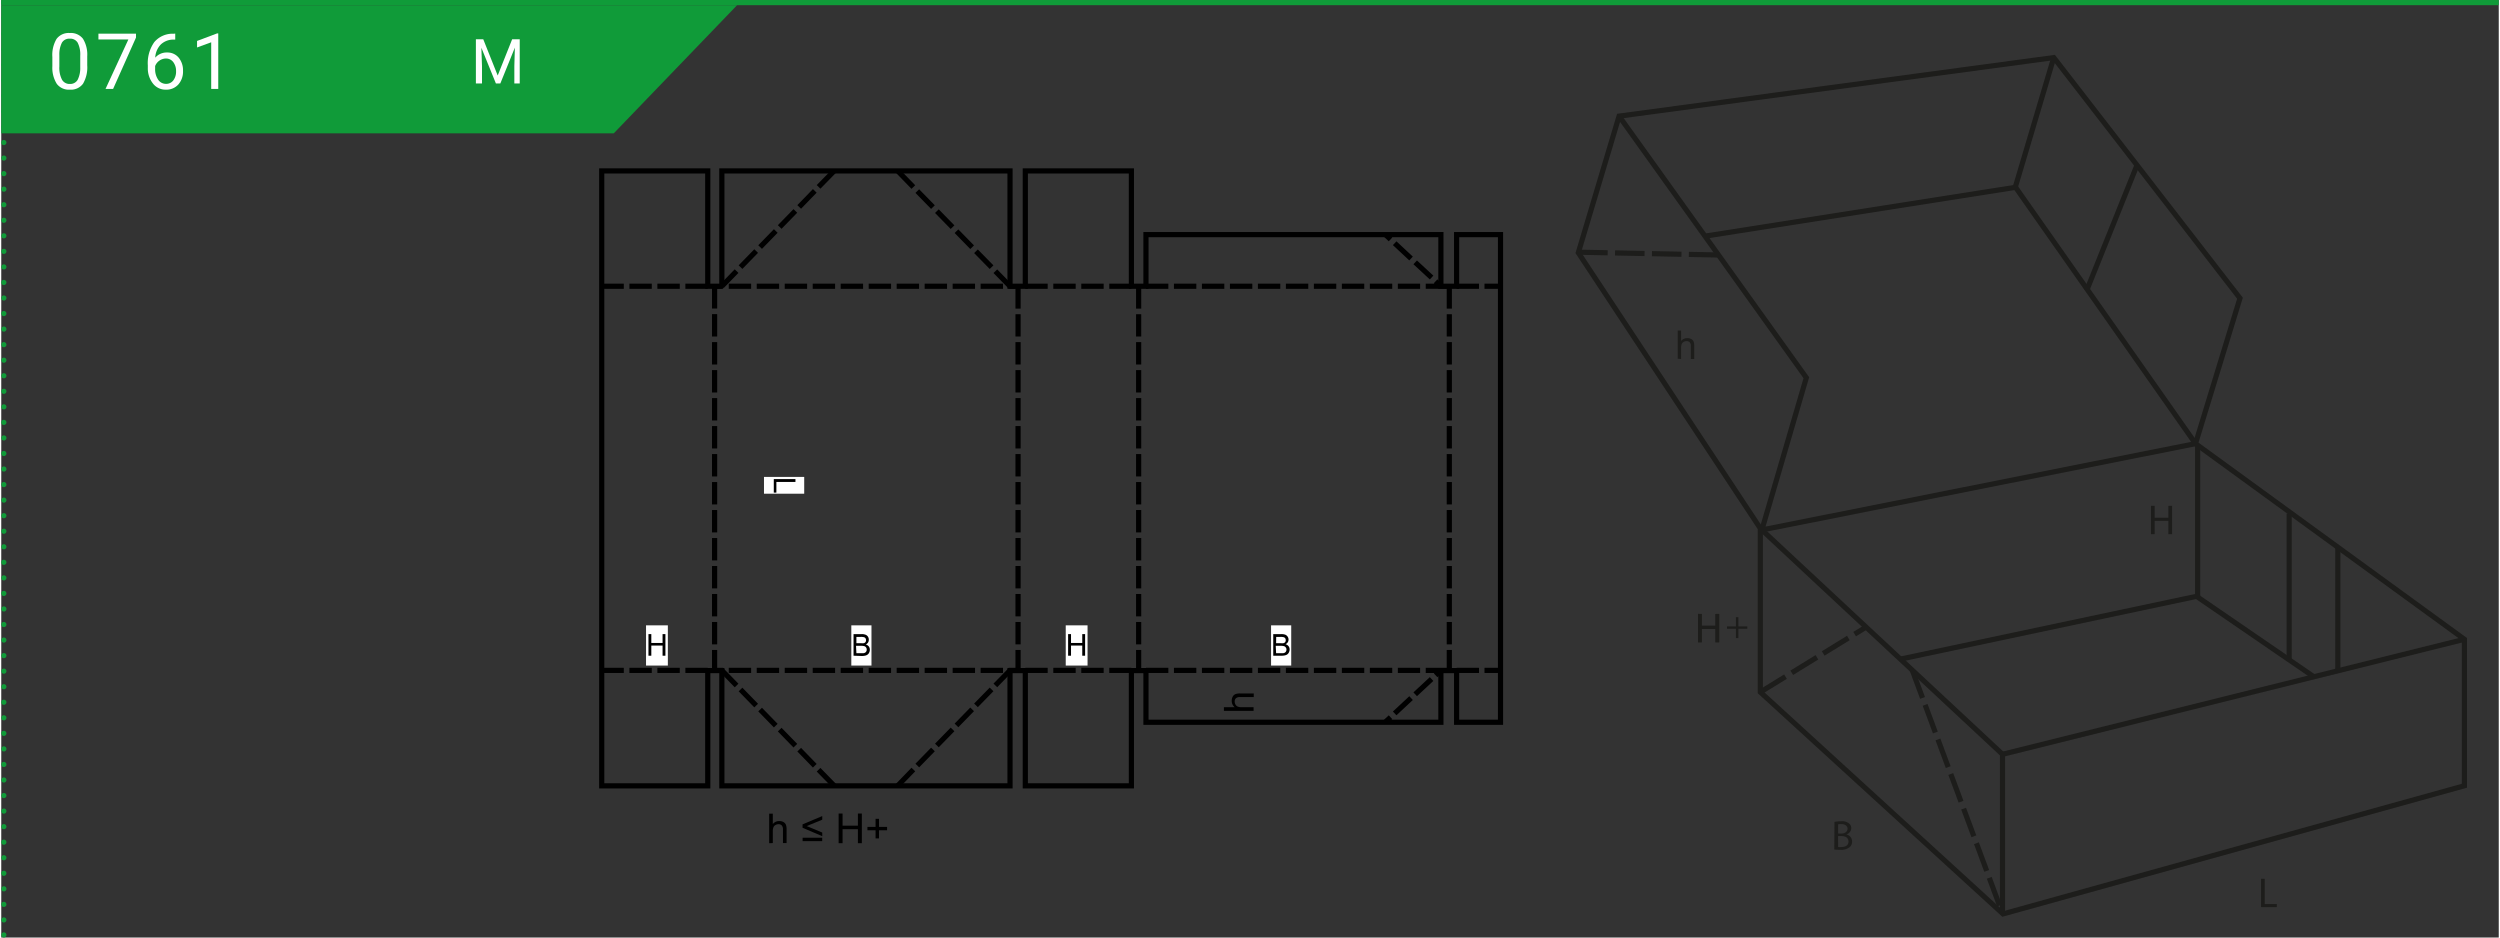 <?xml version="1.0"?>
<svg xmlns="http://www.w3.org/2000/svg" xmlns:xlink="http://www.w3.org/1999/xlink" width="320" height="120" viewBox="0 0 481.89 180.89"><rect x="0" y="0" width="481.89" height="180.89" fill="#333333" stroke="none"/><defs><style>.cls-1,.cls-10,.cls-3,.cls-5,.cls-6,.cls-7,.cls-9{fill:none;}.cls-2{fill:#109b39;}.cls-3,.cls-5,.cls-6{stroke:#109b39;}.cls-4{fill:#fff;}.cls-5,.cls-6{stroke-linecap:round;stroke-linejoin:round;}.cls-5{stroke-dasharray:0 3;}.cls-7{stroke:#000;stroke-miterlimit:10;}.cls-8{clip-path:url(#clip-path);}.cls-10,.cls-9{stroke:#1d1d1b;}.cls-10{stroke-dasharray:5.7 1.42;}.cls-11{fill:#1d1d1b;}.cls-12{clip-path:url(#clip-path-2);}</style><clipPath id="clip-path"><rect class="cls-1" x="111.97" y="27.98" width="180" height="134.72"/></clipPath><clipPath id="clip-path-2"><rect class="cls-1" x="302.26" y="9.11" width="175" height="169.23"/></clipPath></defs><g id="Ebene_2" data-name="Ebene 2"><g id="Ebene_1-2" data-name="Ebene 1"><polygon class="cls-2" points="0 1 0 25.73 118.18 25.73 141.98 1 0 1"/><line class="cls-3" y1="0.5" x2="481.89" y2="0.5"/><path class="cls-4" d="M93,7.57l2.79,7,2.79-7h1.46V16.1H99V12.77l.1-3.58-2.8,6.91h-.86l-2.8-6.89.12,3.56V16.1H91.58V7.57Z"/><line class="cls-5" x1="0.5" y1="3.5" x2="0.5" y2="178.89"/><path class="cls-6" d="M.5,180.39h0M.5.5h0"/><path class="cls-4" d="M16.59,12.61a6.24,6.24,0,0,1-.81,3.54,2.89,2.89,0,0,1-2.54,1.15,2.9,2.9,0,0,1-2.53-1.13,5.85,5.85,0,0,1-.85-3.38V11a6.05,6.05,0,0,1,.81-3.49,2.91,2.91,0,0,1,2.55-1.14,2.94,2.94,0,0,1,2.54,1.1,5.82,5.82,0,0,1,.83,3.4Zm-1.35-1.85a5,5,0,0,0-.49-2.51,1.65,1.65,0,0,0-1.53-.79,1.66,1.66,0,0,0-1.52.78,5,5,0,0,0-.49,2.41v2.17a5,5,0,0,0,.51,2.55,1.66,1.66,0,0,0,1.52.83,1.65,1.65,0,0,0,1.49-.78A5,5,0,0,0,15.24,13Z"/><path class="cls-4" d="M26,7.25l-4.42,9.91H20.12l4.41-9.55H18.75V6.49H26Z"/><path class="cls-4" d="M33.57,6.48V7.64h-.25a3.53,3.53,0,0,0-2.52.93,3.91,3.91,0,0,0-1.09,2.56,2.89,2.89,0,0,1,2.3-1,2.8,2.8,0,0,1,2.23,1,3.82,3.82,0,0,1,.83,2.54,3.75,3.75,0,0,1-.9,2.63,3.09,3.09,0,0,1-2.41,1,3.05,3.05,0,0,1-2.48-1.17,4.71,4.71,0,0,1-1-3v-.52a7,7,0,0,1,1.26-4.5,4.61,4.61,0,0,1,3.73-1.6Zm-1.78,4.81a2.28,2.28,0,0,0-2.1,1.46v.5a3.56,3.56,0,0,0,.59,2.13,1.8,1.8,0,0,0,1.48.8,1.72,1.72,0,0,0,1.44-.67,2.8,2.8,0,0,0,.53-1.77A2.8,2.8,0,0,0,33.2,12,1.72,1.72,0,0,0,31.79,11.29Z"/><path class="cls-4" d="M41.87,17.16H40.51v-9l-2.73,1V7.9l3.88-1.46h.21Z"/><polyline class="cls-7" points="139.04 55.23 139.04 32.98 194.64 32.98 194.64 55.23 197.59 55.23 197.59 32.98 218.06 32.98 218.06 55.23 220.87 55.23 220.87 45.27 277.78 45.27 277.78 55.23 280.81 55.23 280.81 45.27 289.28 45.27 289.28 139.36 280.81 139.36 280.81 129.39 277.78 129.39 277.78 139.36 220.87 139.36 220.87 129.39 218.06 129.39 218.06 151.63 197.59 151.63 197.59 129.39 194.64 129.39 194.64 151.63 139.04 151.63 139.04 129.39 136.32 129.39 136.32 151.63 115.86 151.63 115.86 32.98 136.32 32.98 136.32 55.23 139.04 55.23"/><rect class="cls-4" x="124.41" y="120.66" width="4.21" height="7.76"/><polygon points="124.88 126.52 124.88 122.35 125.43 122.35 125.43 124.06 127.6 124.06 127.6 122.35 128.15 122.35 128.15 126.52 127.6 126.52 127.6 124.56 125.43 124.56 125.43 126.52 124.88 126.52"/><rect class="cls-4" x="205.39" y="120.66" width="4.21" height="7.76"/><polygon points="205.85 126.52 205.85 122.35 206.41 122.35 206.41 124.06 208.58 124.06 208.58 122.35 209.13 122.35 209.13 126.52 208.58 126.52 208.58 124.56 206.41 124.56 206.41 126.52 205.85 126.52"/><rect class="cls-4" x="164.02" y="120.66" width="3.89" height="7.76"/><g class="cls-8"><path d="M164.45,126.52v-4.17H166a2,2,0,0,1,.77.12,1,1,0,0,1,.62,1,1,1,0,0,1-.14.5,1.1,1.1,0,0,1-.44.38,1.14,1.14,0,0,1,.58.38,1,1,0,0,1,.2.63,1.26,1.26,0,0,1-.12.55,1,1,0,0,1-.31.39,1.16,1.16,0,0,1-.45.2,2.68,2.68,0,0,1-.68.07Zm.55-2.42h.9a1.73,1.73,0,0,0,.53,0,.61.61,0,0,0,.32-.2.62.62,0,0,0,.11-.37.76.76,0,0,0-.1-.37.53.53,0,0,0-.29-.21,2.29,2.29,0,0,0-.64-.06H165Zm0,1.93h1l.38,0a.93.93,0,0,0,.32-.11.78.78,0,0,0,.21-.23.71.71,0,0,0,.08-.36.68.68,0,0,0-.12-.4.64.64,0,0,0-.33-.25,2.32,2.32,0,0,0-.61-.07h-1Z"/><rect class="cls-4" x="245.01" y="120.66" width="3.89" height="7.76"/><path d="M245.43,126.52v-4.17H247a2.07,2.07,0,0,1,.77.12,1.07,1.07,0,0,1,.45.39,1,1,0,0,1,.16.56,1,1,0,0,1-.14.5,1.1,1.1,0,0,1-.44.38,1.1,1.1,0,0,1,.58.38,1,1,0,0,1,.21.63,1.27,1.27,0,0,1-.13.55,1,1,0,0,1-.3.39,1.29,1.29,0,0,1-.46.2,2.68,2.68,0,0,1-.68.07Zm.55-2.42h.91a1.66,1.66,0,0,0,.52,0,.61.61,0,0,0,.32-.2.62.62,0,0,0,.11-.37.66.66,0,0,0-.1-.37.53.53,0,0,0-.29-.21,2.26,2.26,0,0,0-.63-.06H246Zm0,1.93h1l.38,0a.86.86,0,0,0,.32-.11.58.58,0,0,0,.21-.23.71.71,0,0,0,.09-.36.62.62,0,0,0-.13-.4.64.64,0,0,0-.33-.25,2.32,2.32,0,0,0-.61-.07h-1Z"/><rect class="cls-4" x="147.17" y="92.02" width="7.76" height="3.24"/><polygon points="149.06 92.44 153.24 92.44 153.24 92.99 149.56 92.99 149.56 95.05 149.06 95.05 149.06 92.44"/><line class="cls-7" x1="137.64" y1="55.23" x2="137.64" y2="59.53"/><line class="cls-7" x1="137.64" y1="60.61" x2="137.64" y2="64.93"/><line class="cls-7" x1="137.64" y1="66.01" x2="137.64" y2="70.33"/><line class="cls-7" x1="137.64" y1="71.41" x2="137.64" y2="75.73"/><line class="cls-7" x1="137.64" y1="76.81" x2="137.64" y2="81.13"/><line class="cls-7" x1="137.64" y1="82.21" x2="137.64" y2="86.53"/><line class="cls-7" x1="137.64" y1="87.61" x2="137.64" y2="91.93"/><line class="cls-7" x1="137.64" y1="93.01" x2="137.64" y2="97.33"/><line class="cls-7" x1="137.64" y1="98.41" x2="137.64" y2="102.73"/><line class="cls-7" x1="137.64" y1="103.81" x2="137.64" y2="108.13"/><line class="cls-7" x1="137.64" y1="109.21" x2="137.64" y2="113.53"/><line class="cls-7" x1="137.64" y1="114.61" x2="137.64" y2="118.93"/><line class="cls-7" x1="137.64" y1="120.01" x2="137.64" y2="124.33"/><line class="cls-7" x1="137.64" y1="125.41" x2="137.64" y2="129.35"/><line class="cls-7" x1="196.19" y1="55.23" x2="196.19" y2="59.55"/><line class="cls-7" x1="196.19" y1="60.63" x2="196.19" y2="64.93"/><line class="cls-7" x1="196.19" y1="66.01" x2="196.19" y2="70.33"/><line class="cls-7" x1="196.19" y1="71.41" x2="196.19" y2="75.73"/><line class="cls-7" x1="196.19" y1="76.81" x2="196.19" y2="81.13"/><line class="cls-7" x1="196.19" y1="82.21" x2="196.19" y2="86.53"/><line class="cls-7" x1="196.19" y1="87.61" x2="196.19" y2="91.93"/><line class="cls-7" x1="196.19" y1="93.01" x2="196.19" y2="97.33"/><line class="cls-7" x1="196.19" y1="98.41" x2="196.19" y2="102.73"/><line class="cls-7" x1="196.19" y1="103.81" x2="196.19" y2="108.13"/><line class="cls-7" x1="196.19" y1="109.21" x2="196.19" y2="113.53"/><line class="cls-7" x1="196.19" y1="114.61" x2="196.19" y2="118.93"/><line class="cls-7" x1="196.19" y1="120.01" x2="196.19" y2="124.33"/><line class="cls-7" x1="196.19" y1="125.41" x2="196.19" y2="129.39"/><line class="cls-7" x1="219.46" y1="55.23" x2="219.46" y2="59.55"/><line class="cls-7" x1="219.46" y1="60.63" x2="219.46" y2="64.93"/><line class="cls-7" x1="219.46" y1="66.01" x2="219.46" y2="70.33"/><line class="cls-7" x1="219.46" y1="71.41" x2="219.46" y2="75.73"/><line class="cls-7" x1="219.46" y1="76.81" x2="219.46" y2="81.13"/><line class="cls-7" x1="219.46" y1="82.21" x2="219.46" y2="86.53"/><line class="cls-7" x1="219.46" y1="87.61" x2="219.46" y2="91.93"/><line class="cls-7" x1="219.46" y1="93.01" x2="219.46" y2="97.33"/><line class="cls-7" x1="219.46" y1="98.41" x2="219.46" y2="102.73"/><line class="cls-7" x1="219.46" y1="103.81" x2="219.46" y2="108.13"/><line class="cls-7" x1="219.46" y1="109.21" x2="219.46" y2="113.53"/><line class="cls-7" x1="219.46" y1="114.61" x2="219.46" y2="118.93"/><line class="cls-7" x1="219.46" y1="120.01" x2="219.46" y2="124.33"/><line class="cls-7" x1="219.46" y1="125.41" x2="219.46" y2="129.39"/><line class="cls-7" x1="279.4" y1="55.23" x2="279.4" y2="59.55"/><line class="cls-7" x1="279.4" y1="60.63" x2="279.4" y2="64.93"/><line class="cls-7" x1="279.4" y1="66.01" x2="279.4" y2="70.33"/><line class="cls-7" x1="279.4" y1="71.41" x2="279.4" y2="75.73"/><line class="cls-7" x1="279.4" y1="76.81" x2="279.4" y2="81.13"/><line class="cls-7" x1="279.4" y1="82.21" x2="279.4" y2="86.53"/><line class="cls-7" x1="279.4" y1="87.61" x2="279.4" y2="91.93"/><line class="cls-7" x1="279.4" y1="93.01" x2="279.4" y2="97.33"/><line class="cls-7" x1="279.4" y1="98.41" x2="279.4" y2="102.73"/><line class="cls-7" x1="279.4" y1="103.81" x2="279.4" y2="108.13"/><line class="cls-7" x1="279.4" y1="109.21" x2="279.4" y2="113.53"/><line class="cls-7" x1="279.4" y1="114.61" x2="279.4" y2="118.93"/><line class="cls-7" x1="279.4" y1="120.01" x2="279.4" y2="124.33"/><line class="cls-7" x1="279.4" y1="125.41" x2="279.4" y2="129.39"/><line class="cls-7" x1="136.32" y1="129.35" x2="132" y2="129.35"/><line class="cls-7" x1="130.92" y1="129.35" x2="126.6" y2="129.35"/><line class="cls-7" x1="125.52" y1="129.35" x2="121.2" y2="129.35"/><line class="cls-7" x1="120.12" y1="129.35" x2="115.86" y2="129.35"/><line class="cls-7" x1="160.71" y1="151.6" x2="157.7" y2="148.52"/><line class="cls-7" x1="156.97" y1="147.75" x2="153.96" y2="144.65"/><line class="cls-7" x1="153.22" y1="143.88" x2="150.2" y2="140.78"/><line class="cls-7" x1="149.44" y1="140.01" x2="146.42" y2="136.91"/><line class="cls-7" x1="145.66" y1="136.14" x2="142.64" y2="133.04"/><polyline class="cls-7" points="141.88 132.27 139.04 129.35 139.29 129.35"/><line class="cls-7" x1="140.37" y1="129.35" x2="144.69" y2="129.35"/><line class="cls-7" x1="145.77" y1="129.35" x2="150.09" y2="129.35"/><line class="cls-7" x1="151.17" y1="129.35" x2="155.49" y2="129.35"/><line class="cls-7" x1="156.57" y1="129.35" x2="160.89" y2="129.35"/><line class="cls-7" x1="161.97" y1="129.35" x2="166.29" y2="129.35"/><line class="cls-7" x1="167.37" y1="129.35" x2="171.69" y2="129.35"/><line class="cls-7" x1="172.77" y1="129.35" x2="177.09" y2="129.35"/><line class="cls-7" x1="178.17" y1="129.35" x2="182.49" y2="129.35"/><line class="cls-7" x1="183.57" y1="129.35" x2="187.89" y2="129.35"/><line class="cls-7" x1="188.97" y1="129.35" x2="193.29" y2="129.35"/><polyline class="cls-7" points="194.37 129.35 194.64 129.35 191.81 132.25"/><line class="cls-7" x1="191.08" y1="133.02" x2="188.07" y2="136.1"/><line class="cls-7" x1="187.33" y1="136.87" x2="184.31" y2="139.97"/><line class="cls-7" x1="183.55" y1="140.74" x2="180.53" y2="143.84"/><line class="cls-7" x1="179.77" y1="144.61" x2="176.75" y2="147.71"/><line class="cls-7" x1="175.99" y1="148.48" x2="172.97" y2="151.6"/><line class="cls-7" x1="197.59" y1="129.35" x2="201.91" y2="129.35"/><line class="cls-7" x1="202.99" y1="129.35" x2="207.31" y2="129.35"/><line class="cls-7" x1="208.39" y1="129.35" x2="212.71" y2="129.35"/><line class="cls-7" x1="213.79" y1="129.35" x2="218.06" y2="129.35"/><line class="cls-7" x1="220.87" y1="129.35" x2="225.19" y2="129.35"/><line class="cls-7" x1="226.27" y1="129.35" x2="230.59" y2="129.35"/><line class="cls-7" x1="231.67" y1="129.35" x2="235.99" y2="129.35"/><line class="cls-7" x1="237.07" y1="129.35" x2="241.39" y2="129.35"/><line class="cls-7" x1="242.47" y1="129.35" x2="246.79" y2="129.35"/><line class="cls-7" x1="247.87" y1="129.35" x2="252.19" y2="129.35"/><line class="cls-7" x1="253.27" y1="129.35" x2="257.59" y2="129.35"/><line class="cls-7" x1="258.67" y1="129.35" x2="262.99" y2="129.35"/><line class="cls-7" x1="264.07" y1="129.35" x2="268.39" y2="129.35"/><line class="cls-7" x1="269.47" y1="129.35" x2="273.77" y2="129.35"/><polyline class="cls-7" points="274.85 129.35 277.78 129.35 276.76 130.3"/><line class="cls-7" x1="275.98" y1="131.02" x2="272.82" y2="133.96"/><line class="cls-7" x1="272.02" y1="134.7" x2="268.86" y2="137.65"/><line class="cls-7" x1="268.06" y1="138.39" x2="267.07" y2="139.3"/><line class="cls-7" x1="280.81" y1="129.35" x2="285.13" y2="129.35"/><line class="cls-7" x1="286.19" y1="129.35" x2="289.28" y2="129.35"/><line class="cls-7" x1="136.32" y1="55.23" x2="132" y2="55.23"/><line class="cls-7" x1="130.92" y1="55.23" x2="126.6" y2="55.23"/><line class="cls-7" x1="125.52" y1="55.23" x2="121.2" y2="55.23"/><line class="cls-7" x1="120.12" y1="55.23" x2="115.86" y2="55.23"/><line class="cls-7" x1="160.71" y1="32.98" x2="157.7" y2="36.06"/><line class="cls-7" x1="156.97" y1="36.83" x2="153.96" y2="39.93"/><line class="cls-7" x1="153.22" y1="40.7" x2="150.2" y2="43.8"/><line class="cls-7" x1="149.44" y1="44.57" x2="146.42" y2="47.67"/><line class="cls-7" x1="145.66" y1="48.44" x2="142.64" y2="51.54"/><polyline class="cls-7" points="141.88 52.31 139.04 55.23 139.29 55.23"/><line class="cls-7" x1="140.37" y1="55.23" x2="144.69" y2="55.23"/><line class="cls-7" x1="145.77" y1="55.23" x2="150.09" y2="55.23"/><line class="cls-7" x1="151.17" y1="55.23" x2="155.49" y2="55.23"/><line class="cls-7" x1="156.57" y1="55.23" x2="160.89" y2="55.23"/><line class="cls-7" x1="161.97" y1="55.23" x2="166.29" y2="55.23"/><line class="cls-7" x1="167.37" y1="55.23" x2="171.69" y2="55.23"/><line class="cls-7" x1="172.77" y1="55.23" x2="177.09" y2="55.23"/><line class="cls-7" x1="178.17" y1="55.23" x2="182.49" y2="55.23"/><line class="cls-7" x1="183.57" y1="55.23" x2="187.89" y2="55.23"/><line class="cls-7" x1="188.97" y1="55.23" x2="193.29" y2="55.23"/><polyline class="cls-7" points="194.37 55.23 194.64 55.23 191.81 52.33"/><line class="cls-7" x1="191.08" y1="51.55" x2="188.07" y2="48.48"/><line class="cls-7" x1="187.33" y1="47.7" x2="184.31" y2="44.61"/><line class="cls-7" x1="183.55" y1="43.83" x2="180.53" y2="40.74"/><line class="cls-7" x1="179.77" y1="39.96" x2="176.75" y2="36.87"/><line class="cls-7" x1="175.99" y1="36.09" x2="172.97" y2="32.98"/><line class="cls-7" x1="197.59" y1="55.23" x2="201.91" y2="55.23"/><line class="cls-7" x1="202.99" y1="55.23" x2="207.31" y2="55.23"/><line class="cls-7" x1="208.39" y1="55.23" x2="212.71" y2="55.23"/><line class="cls-7" x1="213.79" y1="55.23" x2="218.06" y2="55.23"/><line class="cls-7" x1="220.87" y1="55.23" x2="225.19" y2="55.23"/><line class="cls-7" x1="226.27" y1="55.23" x2="230.59" y2="55.23"/><line class="cls-7" x1="231.67" y1="55.23" x2="235.99" y2="55.23"/><line class="cls-7" x1="237.07" y1="55.23" x2="241.39" y2="55.23"/><line class="cls-7" x1="242.47" y1="55.23" x2="246.79" y2="55.23"/><line class="cls-7" x1="247.87" y1="55.23" x2="252.19" y2="55.23"/><line class="cls-7" x1="253.27" y1="55.23" x2="257.59" y2="55.23"/><line class="cls-7" x1="258.67" y1="55.23" x2="262.99" y2="55.23"/><line class="cls-7" x1="264.07" y1="55.23" x2="268.39" y2="55.23"/><line class="cls-7" x1="269.47" y1="55.23" x2="273.77" y2="55.23"/><polyline class="cls-7" points="274.85 55.23 277.78 55.23 276.76 54.27"/><line class="cls-7" x1="275.98" y1="53.55" x2="272.82" y2="50.62"/><line class="cls-7" x1="272.02" y1="49.88" x2="268.86" y2="46.93"/><line class="cls-7" x1="268.06" y1="46.19" x2="267.07" y2="45.27"/><line class="cls-7" x1="280.81" y1="55.23" x2="285.13" y2="55.23"/><line class="cls-7" x1="286.19" y1="55.23" x2="289.28" y2="55.23"/><path d="M148.17,162.7V157h.7V159a1.55,1.55,0,0,1,1.24-.58,1.65,1.65,0,0,1,.79.18,1.1,1.1,0,0,1,.49.51,2.45,2.45,0,0,1,.14.93v2.63h-.7v-2.63a1.11,1.11,0,0,0-.23-.77.83.83,0,0,0-.64-.24,1.18,1.18,0,0,0-.58.16.87.87,0,0,0-.39.44,2,2,0,0,0-.12.77v2.27Z"/><path d="M154.61,159.72v-.66l3.8-1.6v.7l-3,1.23,3,1.25v.7Zm3.79,2.58h-3.78v-.66h3.78Z"/><polygon points="161.57 162.7 161.57 156.97 162.33 156.97 162.33 159.31 165.29 159.31 165.29 156.97 166.05 156.97 166.05 162.7 165.29 162.7 165.29 159.99 162.33 159.99 162.33 162.7 161.57 162.7"/><polygon points="168.7 161.77 168.7 160.2 167.13 160.2 167.13 159.55 168.7 159.55 168.7 157.99 169.36 157.99 169.36 159.55 170.92 159.55 170.92 160.2 169.36 160.2 169.36 161.77 168.7 161.77"/><path d="M241.64,137.16h-5.73v-.7H238a1.55,1.55,0,0,1-.58-1.24,1.65,1.65,0,0,1,.18-.79,1.1,1.1,0,0,1,.51-.49,2.45,2.45,0,0,1,.93-.14h2.63v.7H239a1.11,1.11,0,0,0-.77.23.83.83,0,0,0-.24.64,1.18,1.18,0,0,0,.16.58.87.87,0,0,0,.44.39,2,2,0,0,0,.77.12h2.27Z"/></g><polygon class="cls-9" points="304.29 48.76 339.41 101.95 339.41 133.54 386.24 176.34 475.26 151.61 475.26 123.35 423.38 85.6 431.96 57.54 396.03 11.11 312.16 22.41 304.29 48.76"/><polyline class="cls-9" points="312.16 22.41 348.29 72.88 339.71 102.25 423.38 85.6 388.66 36.14 329.01 45.52"/><line class="cls-9" x1="396.03" y1="11.11" x2="388.66" y2="35.93"/><line class="cls-9" x1="412.08" y1="31.9" x2="402.39" y2="56.02"/><polyline class="cls-9" points="339.71 102.25 386.14 145.54 386.14 176.34"/><line class="cls-9" x1="386.14" y1="145.54" x2="475.26" y2="123.35"/><polyline class="cls-9" points="366.46 127.17 423.58 115.06 446.09 130.5"/><line class="cls-9" x1="423.79" y1="85.79" x2="423.79" y2="115.06"/><line class="cls-9" x1="441.45" y1="99.11" x2="441.45" y2="127.37"/><line class="cls-9" x1="450.84" y1="105.57" x2="450.84" y2="129.09"/><line class="cls-10" x1="304.26" y1="48.66" x2="331.31" y2="49.2"/><line class="cls-10" x1="339.41" y1="133.54" x2="359.78" y2="121.02"/><line class="cls-10" x1="368.73" y1="129.32" x2="385.98" y2="175.83"/><polygon class="cls-11" points="328.11 118.46 328.11 120.75 330.76 120.75 330.76 118.46 331.47 118.46 331.47 123.93 330.76 123.93 330.76 121.36 328.11 121.36 328.11 123.93 327.4 123.93 327.4 118.46 328.11 118.46"/><g class="cls-12"><path class="cls-11" d="M353.72,158.58a6.32,6.32,0,0,1,1.28-.12,2.21,2.21,0,0,1,1.5.4,1.17,1.17,0,0,1,.46,1A1.3,1.3,0,0,1,356,161v0a1.39,1.39,0,0,1,1.12,1.37,1.42,1.42,0,0,1-.47,1.09,2.7,2.7,0,0,1-1.88.51,8.7,8.7,0,0,1-1.09-.06Zm.7,2.25h.64c.74,0,1.18-.4,1.18-.93s-.48-.89-1.19-.89a2.64,2.64,0,0,0-.63.05Zm0,2.61a4.58,4.58,0,0,0,.59,0c.73,0,1.41-.27,1.41-1.06s-.64-1.06-1.42-1.06h-.58Z"/><polygon class="cls-11" points="436.02 169.56 436.74 169.56 436.74 174.43 439.07 174.43 439.07 175.03 436.02 175.03 436.02 169.56"/><path class="cls-11" d="M323.47,69.22V63.78h.66v2a1.5,1.5,0,0,1,1.18-.54,1.55,1.55,0,0,1,.76.17,1,1,0,0,1,.46.48,2.23,2.23,0,0,1,.13.88v2.5H326v-2.5a1,1,0,0,0-.22-.73.8.8,0,0,0-.61-.22,1.06,1.06,0,0,0-.55.15.86.86,0,0,0-.38.42,1.94,1.94,0,0,0-.11.72v2.16Z"/><polygon class="cls-11" points="335.18 119.08 335.18 120.87 336.9 120.87 336.9 121.32 335.18 121.32 335.18 123.12 334.7 123.12 334.7 121.32 332.98 121.32 332.98 120.87 334.7 120.87 334.7 119.08 335.18 119.08"/><polygon class="cls-11" points="328.11 118.46 328.11 120.75 330.76 120.75 330.76 118.46 331.47 118.46 331.47 123.93 330.76 123.93 330.76 121.36 328.11 121.36 328.11 123.93 327.4 123.93 327.4 118.46 328.11 118.46"/><polygon class="cls-11" points="415.5 97.6 415.5 99.89 418.15 99.89 418.15 97.6 418.86 97.6 418.86 103.07 418.15 103.07 418.15 100.5 415.5 100.5 415.5 103.07 414.79 103.07 414.79 97.6 415.5 97.6"/></g></g></g></svg>
